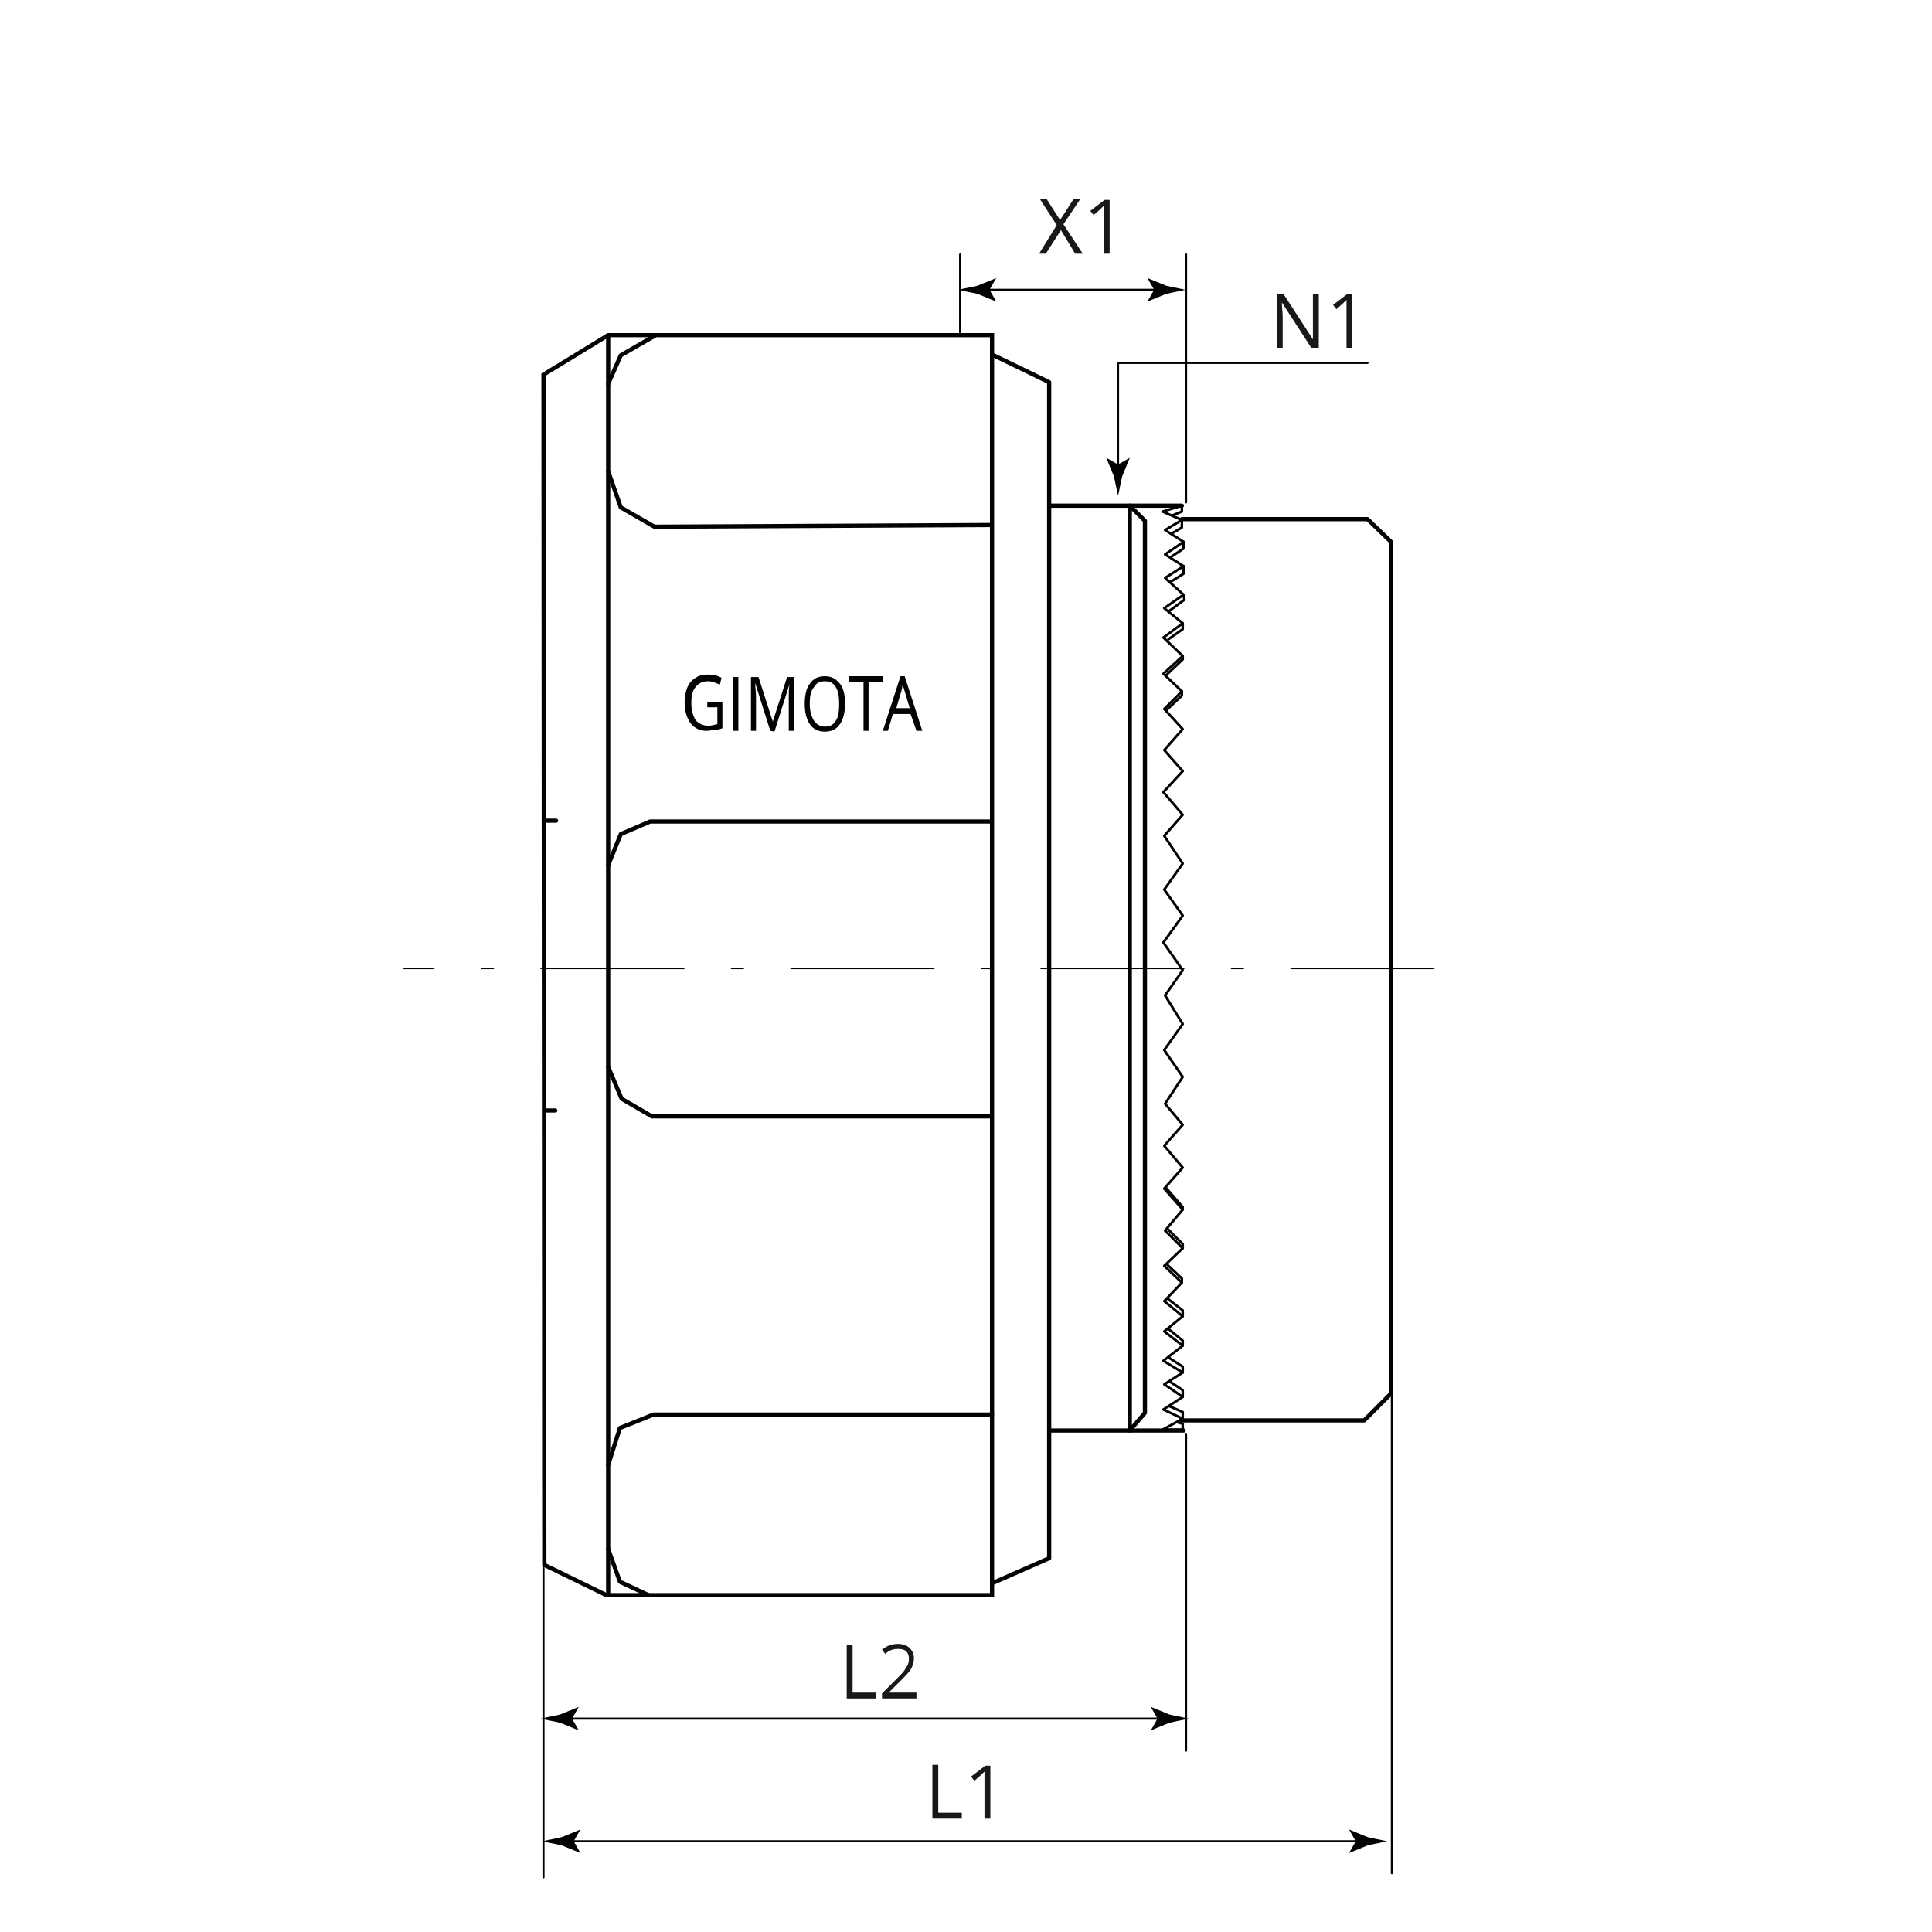 <?xml version="1.0" encoding="utf-8"?>
<!-- Generator: Adobe Illustrator 25.2.1, SVG Export Plug-In . SVG Version: 6.00 Build 0)  -->
<svg version="1.1" xmlns="http://www.w3.org/2000/svg" xmlns:xlink="http://www.w3.org/1999/xlink" x="0px" y="0px"
	 viewBox="0 0 230 230" style="enable-background:new 0 0 230 230;" xml:space="preserve">
<style type="text/css">
	.st0{enable-background:new    ;}
	.st1{fill:#020203;}
	.st2{fill:none;stroke:#020203;stroke-width:0.5;stroke-miterlimit:10;}
	.st3{fill:none;stroke:#020203;stroke-width:0.5;stroke-linecap:round;stroke-linejoin:round;stroke-miterlimit:10;}
	.st4{fill:none;stroke:#020203;stroke-width:0.3;stroke-linecap:round;stroke-linejoin:round;stroke-miterlimit:10;}
	.st5{fill:#191817;}
	
		.st6{fill:none;stroke:#020203;stroke-width:0.15;stroke-linecap:round;stroke-linejoin:round;stroke-miterlimit:500;stroke-dasharray:17.008,5.669,1.417,5.669;}
	.st7{fill:none;stroke:#020203;stroke-width:0.25;stroke-linecap:round;stroke-linejoin:round;stroke-miterlimit:500;}
	.st8{fill:none;stroke:#020203;stroke-width:0.25;stroke-linecap:round;stroke-linejoin:round;}
	.st9{fill:none;}
</style>
<g id="Zeichnung">
	<g class="st0">
		<path class="st1" d="M84.2,83.6H86v3.1c-0.3,0.1-0.6,0.2-0.9,0.2s-0.6,0.1-1,0.1c-0.8,0-1.4-0.3-1.9-0.9c-0.4-0.6-0.7-1.4-0.7-2.4
			c0-0.7,0.1-1.3,0.3-1.8c0.2-0.5,0.5-0.9,1-1.2c0.4-0.3,0.9-0.4,1.5-0.4s1.1,0.1,1.6,0.4l-0.2,0.8c-0.5-0.2-0.9-0.4-1.4-0.4
			c-0.6,0-1.1,0.2-1.5,0.7s-0.5,1.1-0.5,1.9c0,0.9,0.2,1.5,0.5,2c0.3,0.4,0.9,0.7,1.5,0.7c0.4,0,0.7-0.1,1.1-0.2v-2h-1.2V83.6z"/>
		<path class="st1" d="M87.3,87v-6.4h0.6V87H87.3z"/>
		<path class="st1" d="M91.7,87l-1.8-5.7l0,0c0,0.5,0.1,1,0.1,1.6V87h-0.6v-6.4h0.9l1.7,5.3l0,0l1.7-5.3h0.8V87h-0.6v-4.1
			c0-0.5,0-1,0.1-1.5l0,0l-1.8,5.7L91.7,87L91.7,87z"/>
		<path class="st1" d="M100.6,83.8c0,1-0.2,1.8-0.6,2.4s-1,0.9-1.8,0.9s-1.4-0.3-1.8-0.9s-0.6-1.4-0.6-2.4s0.2-1.9,0.6-2.4
			c0.4-0.6,1-0.9,1.8-0.9s1.3,0.3,1.8,0.9C100.4,81.9,100.6,82.7,100.6,83.8z M96.4,83.8c0,0.9,0.2,1.5,0.5,2
			c0.3,0.4,0.7,0.7,1.3,0.7c0.6,0,1-0.2,1.3-0.7c0.3-0.4,0.4-1.1,0.4-2s-0.1-1.5-0.4-2s-0.7-0.7-1.3-0.7c-0.6,0-1,0.2-1.3,0.7
			C96.5,82.3,96.4,82.9,96.4,83.8z"/>
		<path class="st1" d="M103.4,87h-0.6v-5.8h-1.7v-0.7h4v0.7h-1.7C103.4,81.2,103.4,87,103.4,87z"/>
		<path class="st1" d="M109.1,87l-0.7-2h-2.1l-0.6,2h-0.6l2.1-6.5h0.5l2.1,6.5H109.1z M108.3,84.3l-0.6-2c-0.1-0.3-0.2-0.6-0.2-0.9
			c-0.1,0.3-0.1,0.6-0.2,0.9l-0.6,2H108.3z"/>
	</g>
	<polygon class="st2" points="64.7,44.6 72.4,39.9 118.1,39.9 118.1,189.9 72.2,189.9 64.8,186.3 	"/>
	<line class="st2" x1="72.4" y1="39.9" x2="72.4" y2="189.9"/>
	<line class="st3" x1="64.9" y1="132.2" x2="66.1" y2="132.2"/>
	<line class="st3" x1="64.8" y1="97.7" x2="66.2" y2="97.7"/>
	<polyline class="st3" points="118,132.9 77.6,132.9 74,130.8 72.4,127 	"/>
	<polyline class="st3" points="117.9,97.8 77.4,97.8 73.9,99.3 72.4,103 	"/>
	<polyline class="st3" points="77.9,40 73.9,42.3 72.4,45.7 	"/>
	<polyline class="st3" points="72.4,56.1 73.9,60.4 77.9,62.7 118,62.5 	"/>
	<polyline class="st3" points="118.1,168.4 77.8,168.4 73.8,170 72.4,174.4 	"/>
	<polyline class="st3" points="72.4,184.4 73.8,188.3 77.2,189.9 	"/>
	<polyline class="st3" points="118.3,188.4 124.9,185.5 124.9,45.5 118.3,42.3 	"/>
	<polyline class="st3" points="124.9,60.2 134.5,60.2 136.3,62 136.3,168.2 134.5,170.3 125.2,170.3 	"/>
	<polyline class="st3" points="140.7,60.2 134.5,60.2 134.5,170.3 140.9,170.3 	"/>
	<polyline class="st3" points="140.7,61.8 162.8,61.8 165.6,64.5 165.6,165.9 162.4,169.1 140.6,169.1 	"/>
	<polyline class="st4" points="140.1,169.3 140.8,169.5 140.8,170.2 138.4,170.2 140.8,168.9 138.5,167.8 140.8,166.3 138.6,164.8 
		140.8,163.4 138.5,162 140.8,160.2 138.6,158.5 140.8,156.7 138.6,154.9 140.7,152.7 138.6,150.7 140.8,148.6 138.7,146.5 
		140.8,144 138.6,141.5 140.8,139 138.6,136.4 140.8,133.9 138.7,131.4 140.8,128.2 138.6,125 140.8,121.9 138.7,118.5 140.8,115.5 
		138.5,112.2 140.8,109 138.6,105.9 140.8,102.8 138.6,99.5 140.8,97 138.5,94.3 140.8,91.8 138.6,89.3 140.8,86.8 138.6,84.4 
		140.7,82.3 138.5,80.2 140.8,78.1 138.5,75.9 140.8,74.2 138.6,72.4 140.9,70.8 138.7,68.8 140.9,67.4 138.7,66 140.9,64.5 
		138.7,63.1 140.7,61.9 138.4,60.9 140.7,60.2 140.7,60.9 139.7,61.3 	"/>
	<polyline class="st4" points="140.8,168.9 140.8,168.1 139.2,167.4 	"/>
	<polyline class="st4" points="140.8,166.3 140.8,165.5 139.3,164.5 	"/>
	<polyline class="st4" points="140.8,163.4 140.8,162.7 139.1,161.6 	"/>
	<polyline class="st4" points="140.8,160.2 140.8,159.6 139.1,158.2 	"/>
	<polyline class="st4" points="140.8,156.7 140.8,156 139,154.6 	"/>
	<polyline class="st4" points="140.7,152.7 140.7,152.2 139,150.6 	"/>
	<polyline class="st4" points="140.8,148.6 140.8,148.1 139,146.3 	"/>
	<polyline class="st4" points="140.8,144 140.8,143.7 138.8,141.4 	"/>
	<polyline class="st4" points="140.7,61.9 140.7,62.8 139.5,63.5 	"/>
	<polyline class="st4" points="140.9,64.5 140.9,65.3 139.4,66.3 	"/>
	<polyline class="st4" points="140.9,67.4 140.9,68.3 139.3,69.3 	"/>
	<polyline class="st4" points="140.9,70.8 141,71.4 139.1,72.8 	"/>
	<polyline class="st4" points="140.8,74.2 140.8,74.9 139.1,76.1 	"/>
	<polyline class="st4" points="140.8,78.1 140.8,78.5 138.8,80.4 	"/>
	<polyline class="st4" points="140.7,82.3 140.7,82.8 138.9,84.5 	"/>
</g>
<g id="Vermassung">
	<g>
		<path class="st5" d="M128.9,30.2H128l-1.7-2.8l-1.8,2.8h-0.8l2.1-3.4l-2-3.1h0.8l1.6,2.5l1.6-2.5h0.8l-2,3L128.9,30.2z"/>
		<path class="st5" d="M132.1,30.2h-0.7v-4.6c0-0.4,0-0.7,0-1.1c-0.1,0.1-0.1,0.1-0.2,0.2s-0.4,0.4-1,0.9l-0.4-0.5l1.7-1.3h0.6V30.2
			z"/>
	</g>
	<g>
		<path class="st5" d="M157,41.4h-0.9l-3.5-5.4h0c0,0.6,0.1,1.2,0.1,1.7v3.7H152V35h0.8l3.5,5.4h0c0-0.1,0-0.3,0-0.8
			c0-0.4,0-0.7,0-0.9V35h0.7V41.4z"/>
		<path class="st5" d="M161,41.4h-0.7v-4.6c0-0.4,0-0.7,0-1.1c-0.1,0.1-0.1,0.1-0.2,0.2s-0.4,0.4-1,0.9l-0.4-0.5l1.7-1.3h0.6V41.4z"
			/>
	</g>
	<g>
		<path class="st5" d="M100.8,202.2v-6.4h0.7v5.7h2.8v0.7H100.8z"/>
		<path class="st5" d="M109.2,202.2H105v-0.6l1.7-1.7c0.5-0.5,0.9-0.9,1-1.1s0.3-0.4,0.4-0.7s0.1-0.4,0.1-0.7c0-0.3-0.1-0.6-0.3-0.8
			c-0.2-0.2-0.5-0.3-0.9-0.3c-0.3,0-0.5,0-0.8,0.1s-0.5,0.2-0.8,0.5l-0.4-0.5c0.6-0.5,1.2-0.7,1.9-0.7c0.6,0,1.1,0.2,1.4,0.5
			c0.3,0.3,0.5,0.7,0.5,1.2c0,0.4-0.1,0.8-0.3,1.2s-0.7,0.9-1.3,1.5l-1.4,1.4v0h3.3V202.2z"/>
	</g>
	<g>
		<path class="st5" d="M111,216.5v-6.4h0.7v5.7h2.8v0.7H111z"/>
		<path class="st5" d="M117.9,216.5h-0.7V212c0-0.4,0-0.7,0-1.1c-0.1,0.1-0.1,0.1-0.2,0.2s-0.4,0.4-1,0.9l-0.4-0.5l1.7-1.3h0.6
			V216.5z"/>
	</g>
	<line class="st6" x1="170.7" y1="115.3" x2="48.1" y2="115.3"/>
	<line class="st7" x1="141.2" y1="208.4" x2="141.2" y2="170.7"/>
	<line class="st7" x1="64.7" y1="223.5" x2="64.7" y2="160.1"/>
	<line class="st7" x1="165.7" y1="165" x2="165.7" y2="223"/>
	<line class="st7" x1="141.2" y1="59.8" x2="141.2" y2="30.3"/>
	<line class="st7" x1="114.3" y1="40" x2="114.3" y2="30.3"/>
	<g>
		<g>
			<line class="st8" x1="67.4" y1="204.6" x2="138.5" y2="204.6"/>
			<g>
				<path class="st1" d="M68.1,204.6l0.8-1.4l0,0l-2.2,0.9c-0.8,0.2-1.5,0.3-2.3,0.5c0.8,0.2,1.5,0.3,2.3,0.5l2.2,0.9l0,0
					L68.1,204.6z"/>
			</g>
			<g>
				<path class="st1" d="M137.8,204.6l-0.8-1.4l0,0l2.2,0.9c0.8,0.2,1.5,0.3,2.3,0.5c-0.8,0.2-1.5,0.3-2.3,0.5l-2.2,0.9l0,0
					L137.8,204.6z"/>
			</g>
		</g>
	</g>
	<g>
		<g>
			<line class="st8" x1="67.6" y1="219.2" x2="162.1" y2="219.2"/>
			<g>
				<path class="st1" d="M68.3,219.2l0.8-1.4l0,0l-2.2,0.9c-0.8,0.2-1.5,0.3-2.3,0.5c0.8,0.2,1.5,0.3,2.3,0.5l2.2,0.9l0,0
					L68.3,219.2z"/>
			</g>
			<g>
				<path class="st1" d="M161.4,219.2l-0.8-1.4l0,0l2.2,0.9c0.8,0.2,1.5,0.3,2.3,0.5c-0.8,0.2-1.5,0.3-2.3,0.5l-2.2,0.9l0,0
					L161.4,219.2z"/>
			</g>
		</g>
	</g>
	<g>
		<g>
			<line class="st8" x1="117.1" y1="34.5" x2="138" y2="34.5"/>
			<g>
				<path class="st1" d="M117.8,34.5l0.8-1.4l0,0l-2.2,0.9c-0.8,0.2-1.5,0.3-2.3,0.5c0.8,0.2,1.5,0.3,2.3,0.5l2.2,0.9l0,0
					L117.8,34.5z"/>
			</g>
			<g>
				<path class="st1" d="M137.4,34.5l-0.8-1.4l0,0l2.2,0.9c0.8,0.2,1.5,0.3,2.3,0.5c-0.8,0.2-1.5,0.3-2.3,0.5l-2.2,0.9l0,0
					L137.4,34.5z"/>
			</g>
		</g>
	</g>
	<g>
		<g>
			<polyline class="st8" points="133.1,55.9 133.1,43.2 162.8,43.2 			"/>
			<g>
				<path class="st1" d="M133.1,55.3l-1.4-0.8l0,0l0.9,2.2c0.2,0.8,0.3,1.5,0.5,2.3c0.2-0.8,0.3-1.5,0.5-2.3l0.9-2.2l0,0L133.1,55.3
					z"/>
			</g>
		</g>
	</g>
	<rect y="0" class="st9" width="230" height="230"/>
	<g>
	</g>
</g>
</svg>
